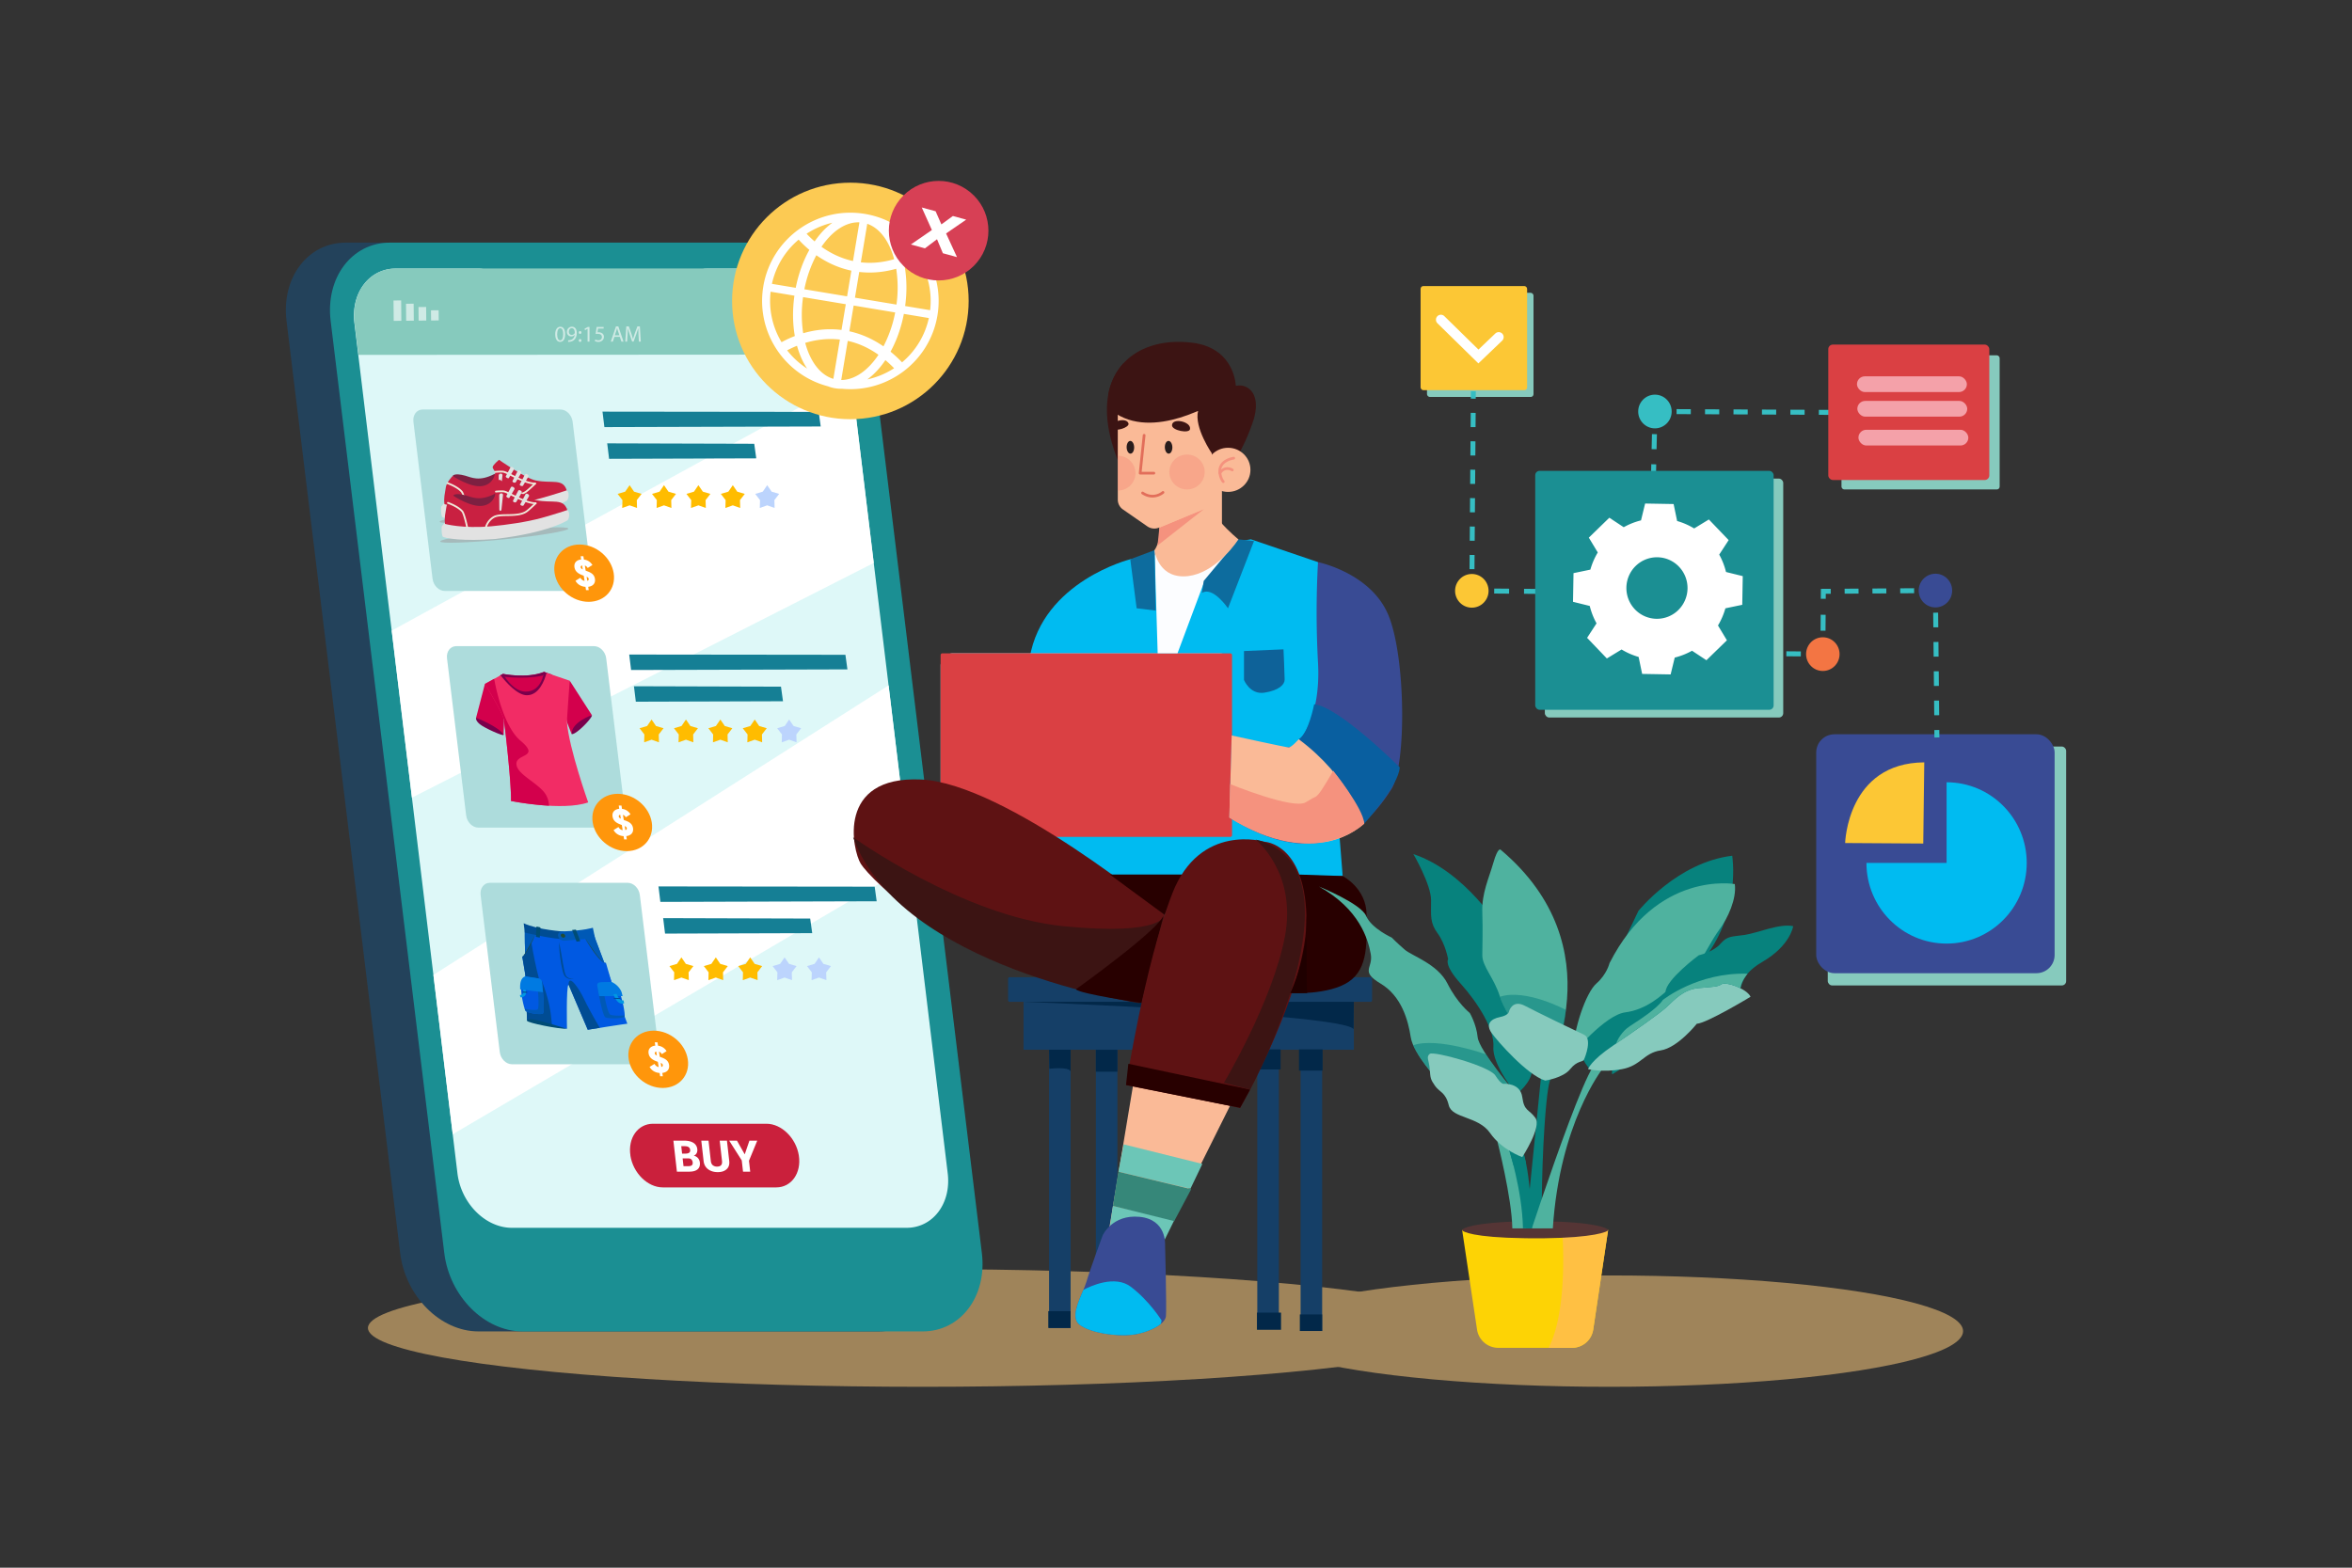 <svg xmlns="http://www.w3.org/2000/svg" viewBox="0 0 4680 3120"><rect x="0" y="0" width="4680" height="3120" fill="#333333" stroke="none"/><defs><style>.cls-1,.cls-32{isolation:isolate;}.cls-2,.cls-9{fill:#fff;}.cls-2{opacity:0;}.cls-3{fill:#9f845a;}.cls-4{fill:#fbc5a9;}.cls-5{fill:#f1a97f;}.cls-6{fill:#23425b;}.cls-7{fill:#1b8f93;}.cls-8{fill:#def8f8;}.cls-10{fill:#86cabd;}.cls-11{fill:#addcdc;}.cls-12{opacity:0.7;mix-blend-mode:multiply;}.cls-13{fill:#a1abad;}.cls-14{fill:#7d2041;}.cls-15{fill:#e2e2e2;}.cls-16{fill:#c92041;}.cls-17{fill:none;}.cls-18{fill:#efe9da;}.cls-19{fill:#0059e2;}.cls-20{fill:#004c93;}.cls-21{fill:#0059b6;}.cls-22{fill:#007ae2;}.cls-23{fill:#004c75;}.cls-24{fill:#214c35;}.cls-25{fill:#0098e2;}.cls-26{fill:#d3004c;}.cls-27{fill:#7a004c;}.cls-28{fill:#f22c65;}.cls-29{fill:#ca203c;}.cls-30{fill:#157f95;}.cls-31{fill:#ff960b;}.cls-32{opacity:0.6;}.cls-33{fill:#ffbc00;}.cls-34{fill:#bcd4fd;}.cls-35{fill:#153f67;}.cls-36{fill:#022849;}.cls-37{fill:#00bbf1;}.cls-38{fill:#d5dfe8;}.cls-39{fill:#da4043;}.cls-40{fill:#fcfdff;}.cls-41{fill:#0d6c9e;}.cls-42{fill:#394b94;}.cls-43{fill:#095fa0;}.cls-44{fill:#0e6299;}.cls-45{fill:#5e1213;}.cls-46{fill:#3c1413;}.cls-47{fill:#280000;}.cls-48{fill:#faba97;}.cls-49{fill:#6cc6b7;}.cls-50{fill:#1a1a1c;}.cls-51{fill:#f5927e;}.cls-52{fill:#1f0000;}.cls-53{fill:#368779;}.cls-54{fill:#63291d;}.cls-55{fill:#e4c2a9;}.cls-56{opacity:0.5;}.cls-57{fill:#e26e5a;}.cls-58{fill:#281c1c;}.cls-59{fill:#fcc735;}.cls-60{fill:#36bec3;}.cls-61{fill:#f37543;}.cls-62{fill:#f4a1a9;}.cls-63{fill:#fcca53;}.cls-64{fill:#d74055;}.cls-65{fill:#fdd305;}.cls-66{fill:#ffc043;}.cls-67{fill:#553535;}.cls-68{fill:#4fb29f;}.cls-69{opacity:0.55;}.cls-70{fill:#07827d;}.cls-71{fill:#9cac0e;}</style></defs><title>05</title><g class="cls-1"><g id="_05" data-name="05"><rect id="_05-2" data-name="05" class="cls-2" width="4680" height="3120"/><ellipse class="cls-3" cx="1835.66" cy="2642.91" rx="1103.54" ry="117.09"/><ellipse class="cls-3" cx="3202.12" cy="2649.19" rx="704.01" ry="110.81"/><path class="cls-4" d="M1705.93,1890.53,1194.69,1846l18.92,253.63S1643.2,2296.42,1843.78,2293Z"/><path class="cls-4" d="M945.94,2058.63c35.88,13.44,182.7,30.52,231.67,34.63a13.53,13.53,0,0,0,3,1C1394,2027.87,1285.25,1836,1285.25,1836c-18.57-20.5-47.16-50.91-66.06-65-29.84-22.44-171.88-65-182.81-34.86-14.13,39,63.1,79.73,103.42,94.65,0,0-.8,2.28-1.94,6.27-51.25-10.94-104.1-22.44-109.23-23.92-44.3-12.87-111.62-72.78-137.13-48.86-20.16,18.79,14.69,45.1,18.22,47.72-3.64-2.28-48.18-28-60.94.34-12.52,28.14,24.38,58.77,28.37,62.08-4.45-1.71-51.37-19-61.85,10.14-11.16,30.52,31.78,59.11,31.78,59.11s-33.26-12.19-41.46,18.91S906.87,2043.94,945.94,2058.63Z"/><path class="cls-5" d="M905.8,1809.57c49.6,43.91,78.9,54.55,143.27,65,1.26.2,1.23,2.12-.1,2-64-4.54-102.64-12.58-145.43-64.78C901.45,1809.31,903.44,1807.48,905.8,1809.57Z"/><path class="cls-5" d="M873.57,1871c55.5,41.12,87.18,52.93,153.79,68.88.94.23.66,1.85-.32,1.7-66.65-10.18-105-19.09-155.11-67.45C869.66,1871.93,871,1869.11,873.57,1871Z"/><path class="cls-5" d="M850.44,1944.27c56.61,35.93,90.78,50.38,157.44,57.57a1.23,1.23,0,0,1-.12,2.46c-68.68-.71-111.46-18.43-158.23-58.19C846.34,1943.4,846.88,1942,850.44,1944.27Z"/><path class="cls-5" d="M1036,1748.07c12.74,44.79,67,61.07,105.16,78.56,2.9,1.33,2.84,4.13,1.39,6.14-11.2,38.66-15.75,96.46,11,129.49a1,1,0,0,1-1.4,1.34c-33.48-31.52-33.65-88.67-18.67-130.23-39.36-17.33-93.11-36-97.91-85.2A.23.23,0,0,1,1036,1748.07Z"/><path class="cls-6" d="M1748.25,2649.76H951.93c-75.48,0-145.17-69.76-155.66-155.8L570.12,638.69c-10.49-86.05,42.2-155.8,117.69-155.8h796.31c75.49,0,145.18,69.75,155.67,155.8L1865.94,2494C1876.43,2580,1823.74,2649.76,1748.25,2649.76Z"/><path class="cls-7" d="M1836.05,2649.76H1039.73c-75.48,0-145.18-69.76-155.67-155.8L657.92,638.69c-10.49-86.05,42.2-155.8,117.69-155.8h796.31c75.49,0,145.18,69.75,155.67,155.8L1953.74,2494C1964.22,2580,1911.53,2649.76,1836.05,2649.76Z"/><path class="cls-8" d="M1803.86,2443.59H1018.58c-52.54,0-101.05-48.55-108.35-108.43l-9.42-77.78-38.42-317.1-42.74-352.81-40.28-332.38L705.21,643c-7.3-59.89,29.38-108.44,81.91-108.44h166.5c10.46,0,20.52,4.84,28.32,12.65a52.54,52.54,0,0,1,14.81,30.52c2.5,20.53,19.13,37.18,37.14,37.18h311.33c16.47,0,28.39-13.93,28.39-32a43.31,43.31,0,0,0-.32-5.16c-2.91-23.84,11.7-43.17,32.62-43.17h166.5c52.53,0,101,48.55,108.34,108.44l13.45,111,44.38,366.32,29.53,243.69,43.38,358,74.28,613.05C1893.07,2395,1856.4,2443.59,1803.86,2443.59Z"/><polygon class="cls-9" points="1738.58 1120.37 819.64 1587.47 779.37 1255.09 1694.2 754.05 1738.58 1120.37"/><polygon class="cls-9" points="1811.49 1722.11 900.82 2257.38 862.39 1940.28 1768.11 1364.06 1811.49 1722.11"/><path class="cls-10" d="M1572.67,534.28H787.38c-52.53,0-89.2,48.54-81.9,108.43l7.87,63.57,975.61-.61-8-63C1673.71,582.82,1625.21,534.28,1572.67,534.28Z"/><path class="cls-11" d="M1159.19,1176.1H884.93c-11.75,0-22.59-10.86-24.23-24.25L822.6,839.22C821,825.83,829.16,815,840.91,815h274.26c11.75,0,22.59,10.85,24.23,24.24l38.1,312.63C1179.14,1165.24,1170.94,1176.1,1159.19,1176.1Z"/><g class="cls-12"><path class="cls-13" d="M1129.89,1012.79c0,4.69-57.12,14.23-127.57,21.3s-127.58,9-127.58,4.31,57.11-14.23,127.57-21.3S1129.89,1008.1,1129.89,1012.79Z"/></g><path class="cls-14" d="M900.71,947.19s2.55-6.6,24.89-.51c12.12,3.3,27.91,12.63,58.63-3.62,0,0,9.38,29.59-29.78,30.85S900.71,947.19,900.71,947.19Z"/><path class="cls-15" d="M1118.53,974.45l9.07,1.44c5.15,2.17,4.89,15.67.64,20.26,0,0-36.61,24.71-143.86,37.26-61.69,5-102.93-1.2-104.84-5.13s-2.08-13.12-1.71-19.66l11.63-14.49Z"/><path class="cls-16" d="M900.71,947.19s-12.08,12.61-13.51,22.14c-2.05,13.7-4.37,20.62-2.88,34.09,0,0,34.79,9.84,92.75,4.68,28.6-2.54,69.64-8.36,99.66-16.63,25.55-7,50.87-15.58,50.87-15.58-7.39-24.64-29.71-13-61.52-19.68-21.64-4.56-73.19-41.17-73.19-41.17S981,925,980.31,929.49c-.41,2.86,5.28,9.64,5.28,9.64s-1.42,24.14-25.79,28.17C936.08,971.24,900.71,947.19,900.71,947.19Z"/><path class="cls-17" d="M1127.6,975.89a157.72,157.72,0,0,1-47.31,22.9c-28.69,8.35-75.58,14.88-104.79,16.72-32.29,2-97.67-6.89-97.67-6.89Z"/><path class="cls-18" d="M1064.74,964.19h0c-15.29-.36-33.84-9.71-47.38-16.53-6.55-3.3-12.2-6.14-15.43-6.93s-12.78-.15-16.13.18a1.79,1.79,0,0,1-.34-3.56c1.29-.13,12.77-1.2,17.31-.09,3.64.88,9.18,3.67,16.2,7.21,13.24,6.67,31.37,15.8,45.85,16.15a1.79,1.79,0,0,1,0,3.57Z"/><path class="cls-15" d="M1022.47,934.54l-9.94,16.79c-1.37,2-7.33-1.61-6-3.61l9.21-17.6C1017.76,927.4,1024.45,931.81,1022.47,934.54Z"/><path class="cls-15" d="M1037,941.48l-10.45,17.8c-1.27,2.94-8,.69-6.69-2.25l10.45-20C1032.24,934.34,1038.94,938.76,1037,941.48Z"/><path class="cls-15" d="M1051.44,948.43l-10.58,17.89c-1.13,2.49-7.69.15-6.57-2.34l10.45-20C1046.73,941.29,1053.43,945.7,1051.44,948.43Z"/><path class="cls-15" d="M992.23,946.3c.19-4.64,7.78-5.09,7.59-.45l-3,28.36c0,4-4.33,4.48-4.33.43Z"/><path class="cls-18" d="M965.87,1011.26a1.84,1.84,0,0,1-.47-.06,1.79,1.79,0,0,1-1.26-2.2c.15-.55,3.82-13.67,16.54-20.84,6.54-3.69,16.79-3.85,27.64-4,12.66-.2,27-.42,36.51-6.56,5.08-3.28,18.53-16.34,18.66-16.47a1.79,1.79,0,0,1,2.49,2.57c-.56.54-13.84,13.44-19.21,16.91-10.36,6.69-25.25,6.92-38.39,7.12-10.39.16-20.2.31-25.94,3.55-11.43,6.45-14.82,18.55-14.85,18.67A1.8,1.8,0,0,1,965.87,1011.26Z"/><path class="cls-18" d="M928.36,1011.49a1.79,1.79,0,0,1-1.75-1.42c-2.15-10.1-6.57-27.29-9.3-30.42-8.57-9.82-27.33-16.28-27.52-16.35a1.79,1.79,0,1,1,1.15-3.38c.81.27,19.87,6.84,29.07,17.38,4.23,4.85,9.51,29.26,10.1,32a1.8,1.8,0,0,1-1.38,2.12A2.46,2.46,0,0,1,928.36,1011.49Z"/><path class="cls-11" d="M1226.06,1647.09H951.8c-11.75,0-22.6-10.86-24.23-24.25l-38.11-312.63c-1.63-13.39,6.57-24.24,18.32-24.24H1182c11.75,0,22.59,10.85,24.22,24.24l38.11,312.63C1246,1636.23,1237.81,1647.09,1226.06,1647.09Z"/><path class="cls-11" d="M1292.93,2118.07H1018.66c-11.74,0-22.59-10.85-24.22-24.24L956.33,1781.2c-1.63-13.39,6.57-24.24,18.32-24.24h274.26c11.75,0,22.59,10.85,24.22,24.24l38.11,312.63C1312.87,2107.22,1304.67,2118.07,1292.93,2118.07Z"/><g class="cls-12"><path class="cls-13" d="M1131,1052c0,4.69-57.11,14.23-127.57,21.3s-127.58,9-127.58,4.31,57.11-14.23,127.57-21.3S1131,1047.35,1131,1052Z"/></g><path class="cls-14" d="M901.8,986.44s2.55-6.6,24.89-.51c12.12,3.3,27.91,12.63,58.63-3.62,0,0,9.38,29.59-29.78,30.85S901.8,986.44,901.8,986.44Z"/><path class="cls-15" d="M1119.62,1013.7l9.07,1.44c5.15,2.17,4.89,15.67.64,20.26,0,0-36.61,24.71-143.86,37.26-61.69,5-102.93-1.2-104.84-5.13s-2.08-13.12-1.71-19.66l11.63-14.49Z"/><path class="cls-16" d="M901.8,986.44s-12.08,12.61-13.51,22.14c-2,13.7-4.37,20.62-2.88,34.09,0,0,34.79,9.84,92.75,4.68,28.6-2.54,69.64-8.36,99.66-16.63,25.55-7,50.87-15.58,50.87-15.58-7.39-24.64-29.71-13-61.52-19.68C1045.53,990.9,994,954.29,994,954.29s-11.93,9.91-12.58,14.45c-.41,2.86,5.28,9.64,5.28,9.64s-1.42,24.14-25.78,28.17C937.17,1010.49,901.8,986.44,901.8,986.44Z"/><path class="cls-17" d="M1128.69,1015.14a157.72,157.72,0,0,1-47.31,22.9c-28.69,8.35-75.58,14.88-104.79,16.72-32.29,2-97.67-6.89-97.67-6.89Z"/><path class="cls-18" d="M1065.83,1003.44h0c-15.28-.36-33.84-9.71-47.38-16.53-6.54-3.3-12.2-6.14-15.43-6.93s-12.78-.15-16.13.18a1.79,1.79,0,0,1-.34-3.56c1.29-.13,12.77-1.2,17.31-.09,3.64.88,9.18,3.67,16.2,7.21,13.24,6.67,31.38,15.8,45.85,16.15a1.79,1.79,0,0,1,0,3.57Z"/><path class="cls-15" d="M1023.56,973.79l-9.94,16.79c-1.37,2-7.33-1.61-6-3.61l9.21-17.6C1018.85,966.65,1025.54,971.06,1023.56,973.79Z"/><path class="cls-15" d="M1038,980.73l-10.45,17.8c-1.27,2.94-8,.69-6.69-2.25l10.45-20C1033.33,973.59,1040,978,1038,980.73Z"/><path class="cls-15" d="M1052.53,987.68,1042,1005.57c-1.13,2.49-7.69.15-6.57-2.34l10.45-20C1047.82,980.54,1054.52,985,1052.53,987.68Z"/><path class="cls-15" d="M993.32,985.55c.19-4.64,7.78-5.09,7.59-.45l-3,28.36c0,4-4.33,4.48-4.33.43Z"/><path class="cls-18" d="M967,1050.51a1.49,1.49,0,0,1-.47-.07,1.77,1.77,0,0,1-1.26-2.19c.15-.55,3.82-13.67,16.54-20.84,6.54-3.69,16.79-3.85,27.64-4,12.66-.2,27-.42,36.51-6.56,5.08-3.28,18.53-16.34,18.66-16.47a1.79,1.79,0,0,1,2.49,2.57c-.56.54-13.84,13.44-19.21,16.91-10.36,6.69-25.25,6.92-38.39,7.12-10.39.16-20.2.31-25.94,3.55-11.38,6.42-14.82,18.55-14.85,18.67A1.8,1.8,0,0,1,967,1050.51Z"/><path class="cls-18" d="M929.45,1050.74a1.79,1.79,0,0,1-1.75-1.42c-2.15-10.1-6.57-27.29-9.3-30.42-8.56-9.81-27.33-16.28-27.52-16.35a1.79,1.79,0,1,1,1.15-3.38c.81.27,19.87,6.84,29.07,17.38,4.23,4.85,9.51,29.26,10.1,32a1.8,1.8,0,0,1-1.38,2.12A2.46,2.46,0,0,1,929.45,1050.74Z"/><path class="cls-19" d="M1045,1846.74c-2.79.5,3.68,184.75,3.68,184.75s.21-3.67,19.91,3.69,59.61,12.25,59.61,12.25-1.87-83.15,3-88.07l38.35,90s76.3-12.08,78.76-12L1179.42,1855s-54.71,9.58-64.59,9.13S1055.41,1844.86,1045,1846.74Z"/><path class="cls-20" d="M1045,1846.74c-2.79.5,3.68,184.75,3.68,184.75s.21-3.67,19.91,3.69c8,3,19.38,5.58,30,7.6-2.63-30.39-5.26-50.85-20.62-91.22-10.48-27.57-6.74-65.66-3.24-98.63C1061.72,1849.08,1049.56,1845.91,1045,1846.74Z"/><path class="cls-21" d="M1179.42,1855s-16.14,2.82-32.48,5.34c7,19.14,22.08,54.69,39.49,62.17,9.62,4.14,16.2,5.54,20.64,5.73Z"/><path class="cls-19" d="M1223.44,1960.53c2.47,3.49,5.53,8.09,8.44,13.21,6.42,11.27,12.36,45,11,49.17s-29.18,5.09-37.9,1.93c-5.42-2-12.79-41.24-16-60-1-5.58,3.46-6.73,9.48-7C1214.56,1957.22,1219.79,1955.35,1223.44,1960.53Z"/><path class="cls-21" d="M1214.59,2019.48c-5.95-2.15-13.5-44.8-16.1-60.4,0,0-10.65-.56-9.86,4.11,3.08,18.07,10.74,59.64,16.31,61.65,8.72,3.16,36.49,2.22,37.9-1.93a8.2,8.2,0,0,0,.2-2.2C1233.75,2021.84,1220.21,2021.52,1214.59,2019.48Z"/><path class="cls-22" d="M1238.9,1982.43c-1.36-4.35-1.56-7.08-2.82-9.74a38.69,38.69,0,0,0-19.16-18.41l-22.27.4c-4.19.14-6.93,3.23-6.29,7.1.85,5.13,2.15,12.63,3.75,20.68Z"/><path class="cls-23" d="M1059.31,2028.7s-11.29-1.28-10.66,2.79,62.08,16.65,79.52,15.94C1128.17,2047.43,1069.65,2029.18,1059.31,2028.7Z"/><path class="cls-20" d="M1193.49,2045.57c-11.56-19.44-24.76-43.29-32.63-60-5.84-12.38-28.78-50.17-29.68-26.22l38.35,90S1180.1,2047.66,1193.49,2045.57Z"/><path class="cls-19" d="M1162.67,1865s28.52,47.17,39.78,51l3.18.14,10.78,36.84-26.6,2.07-41.71-87.45Z"/><path class="cls-24" d="M1162.67,1865c12.47,18.5,30.92,47,39.8,50.88h0l3.2.27-3.19,0h0C1190.74,1911.73,1168.34,1875.2,1162.67,1865Z"/><path class="cls-21" d="M1045,1846.74c-1,.17-.81,23.39-.18,53.31,11.3,3.26,23.37,5.42,25,.41,2.25-6.88,1.6-33.6,1-48.67C1059.34,1848.48,1049.1,1846,1045,1846.74Z"/><path class="cls-19" d="M1065.15,1860.45s-20.9,43.69-25.93,43.46l6.66,39.72,32.42,9.91.18-89.45Z"/><path class="cls-20" d="M1057.38,1876c-6.5,12.53-15.16,28-18.16,27.91l6.66,39.72,26.58,4C1066.62,1926.51,1061.39,1899.5,1057.38,1876Z"/><path class="cls-24" d="M1065.15,1860.45c-4.93,12.26-20.8,43.47-25.93,43.46,3.36-.33,13.32-20.31,19.82-32.29C1059.66,1870.47,1056.77,1875.75,1065.15,1860.45Z"/><path class="cls-19" d="M1045.88,1943.63a99.07,99.07,0,0,0-8.05,18.74c-3.32,10.69,5.07,44.67,7.68,49s26.37,8.49,34.25,6.12c4.84-1.45.71-44.61-1.15-61.9-.42-4-4.18-7.58-8.62-8.27Z"/><path class="cls-21" d="M1068.11,1947.07c1.84,17,6.05,60.77,1.18,62.23-5.13,1.54-17,.34-25.36-1.9a22.52,22.52,0,0,0,1.58,4c2.61,4.38,26.37,8.49,34.25,6.12,4.84-1.45.7-44.68-1.15-61.94-.43-4-4.16-7.54-8.58-8.22Z"/><path class="cls-20" d="M1042,1837.46l2.3,18.58s62.3,14.88,80.31,12.61l-2.31-14.72S1070.59,1850.81,1042,1837.46Z"/><path class="cls-21" d="M1110.42,1862.52h0c.87,5.6,7,10.15,13,9.66l60.62-5.06-4.37-20.79s-15.56,5.67-61.72,7.46C1112.88,1854,1109.69,1857.85,1110.42,1862.52Z"/><path class="cls-20" d="M1112.38,1875.07c6.71,29.32,9.26,60,13.95,67.12,3.33,4.56,9.69,6.09,15.09,5.85-8.35,2.16-16.55-2-18.9-7.43-4.72-9.3-8-34.61-9-44.77C1112.84,1888.89,1112.38,1882,1112.38,1875.07Z"/><path class="cls-24" d="M1124.64,1862.38c.34,2.18-1.33,3.87-3.73,3.76a5.37,5.37,0,0,1-5-4.16c-.34-2.19,1.33-3.87,3.73-3.76A5.37,5.37,0,0,1,1124.64,1862.38Z"/><polygon class="cls-23" points="1074.07 1866.12 1066.26 1864.41 1067.49 1843.94 1075.3 1845.78 1074.07 1866.12"/><polygon class="cls-23" points="1147.28 1874.09 1138.35 1850.81 1145.86 1850.13 1154.63 1872.99 1147.28 1874.09"/><path class="cls-25" d="M1039.78,1966.69c1.27,3.08,2.6,7.83,1,10.73-1,1.8-3.07,2.73-6.31,2.85l1.2,4.7c4.85-.18,8.16-1.81,9.86-4.83,2.25-4,.91-9.56-.45-13.21Z"/><polygon class="cls-20" points="1049.15 1976.01 1039.96 1975.58 1039.6 1973.24 1048.78 1973.66 1049.15 1976.01"/><path class="cls-25" d="M1220.75,1978.73l6.21-.69c.91,2.66,4.28,10.08,8.78,12.4a5.9,5.9,0,0,0,4.88.29l1.32,6C1231.4,2000.3,1224.44,1989.54,1220.75,1978.73Z"/><polygon class="cls-20" points="1234.53 1988.3 1221.31 1987.69 1221.01 1985.83 1234.24 1986.44 1234.53 1988.3"/><path class="cls-22" d="M1080.46,1974.79c-.69-7.63-1.53-15.75-2.07-20.9a8.17,8.17,0,0,0-6.56-6.65l-26-4.08s-10.26.69-10.86,19.08c-.07,1.86.06,4.06,0,6.75Z"/><path class="cls-26" d="M1022.33,1409.85l-27.9-65,6.63-3.67s47.13,9.79,81.18-3.9L1099,1343l-1.23,70Z"/><path class="cls-27" d="M1091.74,1341.37l7.21,2V1343l-16.72-5.67c-34,13.69-81.18,3.9-81.18,3.9l-6.63,3.67.42,1C1008.27,1347.69,1055.45,1353,1091.74,1341.37Z"/><path class="cls-27" d="M973.76,1427.42l-26.47,1.13s-1.91,4.9,7.21,12.57,47.38,24.73,47.49,21.37-5.57-15.34-9.1-18.31S973.76,1427.42,973.76,1427.42Z"/><path class="cls-26" d="M947.29,1428.55s46.26,17.94,54.7,33.94l.84-26.58-6.68-53.47-31.27-21.25Z"/><path class="cls-27" d="M1177.7,1423.24c2.33,4.39-32.52,40.58-40.32,37.61a62.92,62.92,0,0,1,0-15.68C1138.48,1437,1164.06,1422.56,1177.7,1423.24Z"/><path class="cls-26" d="M1133.63,1354.7l44.07,68.54s-40.88,14.06-40.32,37.61l-9.32-23.94-8.24-43.28Z"/><path class="cls-28" d="M964.88,1361.19s34.7,56,37.37,70.07,15.63,129.86,14.55,162.85c0,0,102.53,20.67,153.59,2.83,0,0-38.13-107-42.33-160-.23-2.91,5.57-82.21,5.57-82.21l-51-17.3s-3.11,40.77-35.73,40.77c-26.06,0-46.73-36.47-46.73-36.47Z"/><path class="cls-26" d="M1027.6,1519.22c1-19.39,47.62-11.88,8.21-45-32.57-27.36-48.1-99.11-52.52-123.22l-18.41,10.18s34.7,56,37.37,70.07,15.63,129.86,14.55,162.85a602.1,602.1,0,0,0,75.68,9.44c-.48-9.21-3.28-20.09-11.87-29.38C1061.36,1553.32,1026.59,1538.61,1027.6,1519.22Z"/><path class="cls-27" d="M1048.42,1383.68c24,0,35-29.14,39.14-44.59l-5.32-1.81s-3.61,39.25-36.23,39.25c-26.06,0-45-35.35-45-35.35l-5,2.76C1007.14,1358.16,1029.62,1383.68,1048.42,1383.68Z"/><path class="cls-29" d="M1544.63,2363.15H1318.79c-30.06,0-59-28.49-64.44-63.32h.08c-5.38-34.83,14.73-63.33,44.8-63.33h225.91c30.06,0,59,28.5,64.4,63.33h0C1594.9,2334.66,1574.69,2363.15,1544.63,2363.15Z"/><path class="cls-9" d="M1346.91,2331.88l-7-61.8h21.22q11.5,0,18.44,4.27a16.28,16.28,0,0,1,7.89,12.71,13.91,13.91,0,0,1-1.2,7.85,10.8,10.8,0,0,1-5.82,5.18A14.67,14.67,0,0,1,1389,2305a16.23,16.23,0,0,1,3.56,8.56q1,9-4.52,13.66t-16.88,4.63Zm10.31-36h7.13q4.88-.09,7.09-1.89a5.55,5.55,0,0,0,1.82-5.29,7.58,7.58,0,0,0-3.11-5.75q-2.67-1.8-7.76-1.8h-6.83Zm1.08,9.5,1.75,15.49h9.89q4.59,0,6.67-1.8t1.67-5.54a9.44,9.44,0,0,0-2.67-6.09c-1.47-1.37-3.67-2.06-6.62-2.06Z"/><path class="cls-9" d="M1446.45,2270.08l4.58,40.49q1.2,10.57-5.17,16.39t-17.74,5.81q-11.5,0-19.21-5.81t-8.9-16.39l-4.58-40.49h14.39l4.58,40.49c.43,3.8,1.73,6.6,3.88,8.43a12.9,12.9,0,0,0,8.59,2.74q5.31,0,7.86-2.72c1.71-1.81,2.34-4.63,1.91-8.45l-4.58-40.49Z"/><path class="cls-9" d="M1481.72,2297.08h.25l9.26-27h15.57l-16.47,40.07,2.45,21.73h-14.3l-2.54-22.45-25-39.35h15.49Z"/><path class="cls-30" d="M1633.06,848.78,1202.62,850l-3.49-28.64c-.09-.71-.2-1.42-.35-2.12l430.26.49Z"/><path class="cls-30" d="M1504.8,912.22l-292.83.89-3.49-28.64c-.09-.71-.2-1.42-.35-2.12l292.64.83Z"/><path class="cls-30" d="M1686.21,1332.2l-430.44,1.23-3.49-28.64c-.09-.71-.2-1.42-.34-2.12l430.25.49Z"/><path class="cls-30" d="M1558,1395.63l-292.83.9-3.49-28.64c-.09-.71-.2-1.42-.35-2.12l292.65.83Z"/><path class="cls-30" d="M1744.4,1793.7,1314,1794.93l-3.49-28.64c-.09-.71-.2-1.42-.35-2.12l430.26.49Z"/><path class="cls-30" d="M1616.14,1857.14l-292.83.89-3.49-28.64c-.09-.71-.2-1.42-.35-2.12l292.64.83Z"/><path class="cls-31" d="M1221.1,1140.61c5,31.49-17.25,57.07-49.7,57.13s-62.81-25.43-67.81-56.92,17.24-57.07,49.7-57.13S1216.1,1109.12,1221.1,1140.61Z"/><path class="cls-9" d="M1170.44,1167.86l1,6.6h-5.41l-1-6.52c-8.82-.6-16-4.93-19.93-12.12l9.71-6c2.19,3.59,4.77,5.7,8.34,6.29l-1.65-10.35c-.33-.16-.73-.23-1.06-.38-7.14-2.61-15.75-6.27-17.35-16.32-1.55-9.75,5.22-14.79,13.29-15.56l-1-6.53h5.42l1.06,6.69a22.45,22.45,0,0,1,16.94,10.84l-9.49,5.94a9.32,9.32,0,0,0-5.56-4.86l1.61,10.12c7.17,2.77,16.68,5.23,18.42,16.17C1185.24,1161.23,1179.47,1166.79,1170.44,1167.86Zm-10.92-34.64-1.25-7.88c-2.16.53-3.08,2-2.8,3.76C1155.7,1130.53,1156.59,1131.72,1159.52,1133.22ZM1171.4,1152c-.3-1.87-1.63-3-4.13-4.12l1.28,8C1171.07,1155.26,1171.65,1153.6,1171.4,1152Z"/><path class="cls-31" d="M1296.9,1636.74c5,31.5-17.25,57.07-49.7,57.13s-62.81-25.42-67.82-56.91,17.25-57.07,49.7-57.13S1291.9,1605.25,1296.9,1636.74Z"/><path class="cls-9" d="M1246.24,1664l1,6.6h-5.41l-1-6.53c-8.82-.59-16-4.93-19.94-12.11l9.72-6c2.19,3.6,4.77,5.7,8.34,6.29l-1.65-10.35c-.33-.15-.73-.23-1.06-.38-7.15-2.61-15.75-6.26-17.35-16.31-1.55-9.76,5.22-14.8,13.29-15.56l-1-6.53h5.42l1.06,6.68a22.47,22.47,0,0,1,16.94,10.85l-9.49,5.94a9.37,9.37,0,0,0-5.56-4.87l1.61,10.13c7.17,2.76,16.68,5.22,18.42,16.17C1261,1657.36,1255.26,1662.92,1246.24,1664Zm-10.92-34.65-1.25-7.87c-2.16.53-3.09,2-2.8,3.76C1231.5,1626.66,1232.38,1627.85,1235.32,1629.35Zm11.88,18.81c-.3-1.87-1.63-3-4.13-4.11l1.27,8C1246.86,1651.39,1247.45,1649.74,1247.2,1648.16Z"/><path class="cls-31" d="M1368.53,2108.11c5,31.49-17.25,57.07-49.7,57.13s-62.81-25.42-67.81-56.91,17.25-57.07,49.7-57.13S1363.53,2076.62,1368.53,2108.11Z"/><path class="cls-9" d="M1317.87,2135.37l1.05,6.6h-5.41l-1-6.53c-8.82-.59-16-4.93-19.93-12.12l9.71-6c2.19,3.59,4.77,5.7,8.34,6.29l-1.64-10.35c-.34-.16-.74-.23-1.07-.38-7.14-2.61-15.75-6.26-17.35-16.32-1.55-9.75,5.23-14.79,13.29-15.56l-1-6.52h5.41l1.06,6.68a22.47,22.47,0,0,1,17,10.85l-9.5,5.93a9.36,9.36,0,0,0-5.56-4.86l1.61,10.13c7.17,2.76,16.68,5.22,18.42,16.17C1332.67,2128.73,1326.9,2134.29,1317.87,2135.37ZM1307,2100.72l-1.26-7.88c-2.16.53-3.08,2-2.8,3.76C1303.13,2098,1304,2099.22,1307,2100.72Zm11.87,18.81c-.3-1.87-1.63-3-4.13-4.11l1.28,8C1318.5,2122.76,1319.08,2121.1,1318.83,2119.53Z"/><g class="cls-32"><rect class="cls-9" x="857.64" y="617.55" width="15.21" height="20.28" transform="translate(1736.73 1246.71) rotate(179.43)"/></g><g class="cls-32"><rect class="cls-9" x="832.82" y="611.04" width="15.21" height="27.04" transform="translate(1687.05 1240.69) rotate(179.43)"/></g><g class="cls-32"><rect class="cls-9" x="808" y="604.52" width="15.21" height="33.81" transform="translate(1637.38 1234.66) rotate(179.43)"/></g><g class="cls-32"><rect class="cls-9" x="783.18" y="598" width="15.21" height="40.57" transform="translate(1587.7 1228.64) rotate(179.43)"/></g><g class="cls-32"><rect class="cls-9" x="1505.19" y="614.77" width="9.02" height="20.28"/></g><g class="cls-32"><rect class="cls-9" x="1520.4" y="607.37" width="71.84" height="35.08" transform="translate(3112.64 1249.81) rotate(180)"/></g><g class="cls-32"><path class="cls-9" d="M1124.55,665c0,9.94-3.69,15.43-10.16,15.43-5.72,0-9.58-5.36-9.67-15s4.22-15.2,10.16-15.2C1121,650.2,1124.55,655.68,1124.55,665Zm-15.88.45c0,7.6,2.34,11.92,5.94,11.92,4.05,0,6-4.72,6-12.19,0-7.19-1.84-11.92-5.93-11.92C1111.19,653.25,1108.67,657.48,1108.67,665.44Z"/><path class="cls-9" d="M1130.49,677.13a16.83,16.83,0,0,0,3.19-.13,11,11,0,0,0,6.11-2.84,12.77,12.77,0,0,0,3.87-7.77h-.13a8.6,8.6,0,0,1-6.88,3.14c-5.26,0-8.64-3.95-8.64-8.95,0-5.53,4-10.38,10-10.38s9.66,4.85,9.66,12.32c0,6.43-2.15,10.93-5,13.71a14.58,14.58,0,0,1-8.5,3.92,18.36,18.36,0,0,1-3.64.22Zm1.44-16.82c0,3.65,2.2,6.21,5.62,6.21a6.52,6.52,0,0,0,5.75-3.06,2.57,2.57,0,0,0,.36-1.44c0-5-1.84-8.81-6-8.81C1134.31,653.21,1131.93,656.18,1131.93,660.31Z"/><path class="cls-9" d="M1151.58,661.75a2.68,2.68,0,1,1,5.35,0,2.68,2.68,0,1,1-5.35,0Zm0,15.88a2.68,2.68,0,1,1,5.35,0,2.68,2.68,0,1,1-5.35,0Z"/><path class="cls-9" d="M1169.16,654.38h-.09l-5.08,2.74-.76-3,6.38-3.42H1173v29.23h-3.82Z"/><path class="cls-9" d="M1201.09,654h-11.15l-1.13,7.51a15.77,15.77,0,0,1,2.39-.18,12.32,12.32,0,0,1,6.29,1.57,8.34,8.34,0,0,1,4.19,7.51c0,5.71-4.55,10-10.89,10a14.28,14.28,0,0,1-7.28-1.8l1-3a13.08,13.08,0,0,0,6.25,1.62c3.73,0,6.92-2.43,6.92-6.34s-2.56-6.47-8.41-6.47a31.14,31.14,0,0,0-4,.31l1.89-14h14Z"/><path class="cls-9" d="M1222.54,670.39l-3.14,9.53h-4.05l10.3-30.31h4.72l10.34,30.31h-4.18l-3.24-9.53Zm9.94-3.06-3-8.72c-.67-2-1.12-3.78-1.57-5.54h-.09c-.45,1.8-.94,3.65-1.53,5.49l-3,8.77Z"/><path class="cls-9" d="M1270.53,666.61c-.23-4.23-.5-9.31-.45-13.09h-.14c-1,3.56-2.29,7.33-3.82,11.52l-5.35,14.7h-3l-4.9-14.43c-1.44-4.28-2.65-8.19-3.51-11.79h-.09c-.09,3.78-.31,8.86-.58,13.41l-.81,13h-3.73l2.11-30.31h5l5.17,14.66c1.26,3.73,2.3,7.06,3.06,10.21h.14c.76-3.06,1.84-6.39,3.19-10.21l5.4-14.66h5l1.89,30.31h-3.83Z"/></g><polygon class="cls-33" points="1252.8 1005.72 1238.07 1010.95 1238.5 995.32 1228.97 982.93 1243.96 978.51 1252.8 965.61 1261.64 978.51 1276.64 982.93 1267.11 995.32 1267.54 1010.95 1252.8 1005.72"/><polygon class="cls-33" points="1321.24 1005.72 1306.51 1010.95 1306.94 995.32 1297.41 982.93 1312.41 978.51 1321.24 965.61 1330.08 978.51 1345.08 982.93 1335.55 995.32 1335.98 1010.95 1321.24 1005.72"/><polygon class="cls-33" points="1389.69 1005.72 1374.96 1010.95 1375.39 995.32 1365.85 982.93 1380.85 978.51 1389.69 965.61 1398.53 978.51 1413.53 982.93 1403.99 995.32 1404.42 1010.95 1389.69 1005.72"/><polygon class="cls-33" points="1458.13 1005.72 1443.4 1010.95 1443.83 995.32 1434.29 982.93 1449.29 978.51 1458.13 965.61 1466.97 978.51 1481.97 982.93 1472.43 995.32 1472.86 1010.95 1458.13 1005.72"/><polygon class="cls-34" points="1526.57 1005.72 1511.84 1010.95 1512.27 995.32 1502.74 982.93 1517.73 978.51 1526.57 965.61 1535.41 978.51 1550.41 982.93 1540.88 995.32 1541.31 1010.95 1526.57 1005.72"/><polygon class="cls-33" points="1296.47 1472.11 1281.74 1477.35 1282.17 1461.72 1272.63 1449.32 1287.63 1444.9 1296.47 1432.01 1305.31 1444.9 1320.31 1449.32 1310.78 1461.72 1311.2 1477.35 1296.47 1472.11"/><polygon class="cls-33" points="1364.91 1472.11 1350.18 1477.35 1350.61 1461.72 1341.08 1449.32 1356.08 1444.9 1364.91 1432.01 1373.75 1444.9 1388.75 1449.32 1379.22 1461.72 1379.65 1477.35 1364.91 1472.11"/><polygon class="cls-33" points="1433.36 1472.11 1418.63 1477.35 1419.06 1461.72 1409.52 1449.32 1424.52 1444.9 1433.36 1432.01 1442.2 1444.9 1457.19 1449.32 1447.66 1461.72 1448.09 1477.35 1433.36 1472.11"/><polygon class="cls-33" points="1501.8 1472.11 1487.07 1477.35 1487.5 1461.72 1477.96 1449.32 1492.96 1444.9 1501.8 1432.01 1510.64 1444.9 1525.64 1449.32 1516.1 1461.72 1516.53 1477.35 1501.8 1472.11"/><polygon class="cls-34" points="1570.24 1472.11 1555.51 1477.35 1555.94 1461.72 1546.41 1449.32 1561.4 1444.9 1570.24 1432.01 1579.08 1444.9 1594.08 1449.32 1584.55 1461.72 1584.98 1477.35 1570.24 1472.11"/><polygon class="cls-33" points="1355.86 1945.49 1341.13 1950.72 1341.56 1935.09 1332.03 1922.7 1347.02 1918.28 1355.86 1905.38 1364.7 1918.28 1379.7 1922.7 1370.16 1935.09 1370.6 1950.72 1355.86 1945.49"/><polygon class="cls-33" points="1424.31 1945.49 1409.57 1950.72 1410 1935.09 1400.47 1922.7 1415.47 1918.28 1424.31 1905.38 1433.14 1918.28 1448.14 1922.7 1438.61 1935.09 1439.04 1950.72 1424.31 1945.49"/><polygon class="cls-33" points="1492.75 1945.49 1478.02 1950.72 1478.45 1935.09 1468.91 1922.7 1483.91 1918.28 1492.75 1905.38 1501.59 1918.28 1516.59 1922.7 1507.05 1935.09 1507.48 1950.72 1492.75 1945.49"/><polygon class="cls-34" points="1561.19 1945.49 1546.46 1950.72 1546.89 1935.09 1537.36 1922.7 1552.35 1918.28 1561.19 1905.38 1570.03 1918.28 1585.03 1922.7 1575.49 1935.09 1575.92 1950.72 1561.19 1945.49"/><polygon class="cls-34" points="1629.63 1945.49 1614.9 1950.72 1615.33 1935.09 1605.8 1922.7 1620.8 1918.28 1629.63 1905.38 1638.47 1918.28 1653.47 1922.7 1643.94 1935.09 1644.37 1950.72 1629.63 1945.49"/><rect class="cls-35" x="2005.87" y="1944.83" width="724.32" height="48.96" rx="3"/><rect class="cls-35" x="2036.65" y="1993.79" width="657.25" height="95.42"/><rect class="cls-35" x="2087.41" y="2089.21" width="42.87" height="553.7"/><rect class="cls-35" x="2180.55" y="2089.21" width="42.87" height="553.7"/><rect class="cls-35" x="2501.77" y="2091.39" width="42.87" height="553.7"/><rect class="cls-35" x="2587.95" y="2095.21" width="42.87" height="553.7"/><path class="cls-36" d="M2088.06,2127.05s37.87-4.73,42.22,5.09v-42.93h-42.87Z"/><path class="cls-36" d="M2036.65,1993.79s636.73,24.28,656.72,54.41l.53-54.41Z"/><rect class="cls-36" x="2085.88" y="2609.44" width="44.4" height="33.47"/><rect class="cls-36" x="2179.03" y="2608.71" width="44.4" height="34.2"/><rect class="cls-36" x="2501.11" y="2612.35" width="47.88" height="34.2"/><rect class="cls-36" x="2586.42" y="2615.99" width="44.4" height="32.92"/><rect class="cls-36" x="2495.02" y="2088.43" width="53.1" height="39.95"/><rect class="cls-36" x="2584.68" y="2088.43" width="47.01" height="42.25"/><rect class="cls-36" x="2180.55" y="2089.21" width="42.87" height="43.66"/><path class="cls-37" d="M2249,1113.05s-174.11,43.49-200.18,196.28l38.34,431.12,584.45,3-49.08-624.75-133.46-45.38Z"/><path class="cls-38" d="M2449.2,1317.27l.09-2.62a24.74,24.74,0,0,0-22.52-14.4H1896.39a24.56,24.56,0,0,0-24.73,24.4v316.53a24.56,24.56,0,0,0,24.73,24.39h43.85c-34.29-48.57-42-290.91-36.37-321.07C1909.63,1313.87,2449.2,1317.27,2449.2,1317.27Z"/><rect class="cls-39" x="1871.66" y="1300.25" width="579.85" height="365.32" rx="3.31"/><polygon class="cls-40" points="2297.34 1094.9 2303.53 1300.21 2343.01 1300.12 2395.13 1160.7 2464.16 1073.35 2297.34 1094.9"/><polygon class="cls-41" points="2297.34 1094.9 2249.02 1113.05 2261.68 1210.62 2299.64 1215.16 2297.34 1094.9"/><path class="cls-41" d="M2464.16,1073.35l31.06,3.4-51.77,133.87s-29.91-44.24-51.77-30.63l3.45-23.82Z"/><path class="cls-42" d="M2622.55,1118.73s104.31,21.17,139.59,104.37,36.81,301,6.13,347.93-121.18,181.53-322.13,56l4.6-163.37s98.17,28.74,118.12,22.69,59.82-62,53.69-167.91A1823.79,1823.79,0,0,1,2622.55,1118.73Z"/><path class="cls-43" d="M2584.2,1471.19s99.7,84.71,130.38,167.91c0,0,69-75.63,70.57-111.94,0,0-121.19-121-170.27-125.56C2614.88,1401.6,2604.14,1459.09,2584.2,1471.19Z"/><path class="cls-44" d="M2475.28,1295.71v57.49s11.89,29.87,40.65,25.34,40.27-15.89,40.27-26.1-2.3-60.13-2.3-60.13Z"/><path class="cls-45" d="M2317.28,1820.63s-316-261.7-484.74-269.27S1696,1692.05,1712.89,1719.28s205.56,228.42,558.37,272.28Z"/><path class="cls-46" d="M1697.55,1666.33s217.83,157.32,418.78,177,201-22.69,201-22.69l-49.72,175.95S1790.65,1926.14,1697.55,1666.33Z"/><path class="cls-47" d="M2671.63,1743.48s47.56,24.2,47.56,77.15,4.6,105.89-35.29,133.12-116.58,22.69-116.58,22.69l13.81-236Z"/><polygon class="cls-47" points="2208.37 1740.45 2317.28 1820.63 2352.56 1740.45 2208.37 1740.45"/><polygon class="cls-48" points="2254.39 2161.07 2206.84 2446.97 2309.61 2477.22 2447.67 2200.4 2254.39 2161.07"/><polygon class="cls-49" points="2235.98 2277.47 2392.45 2316.42 2368.67 2365.96 2225.24 2331.93 2235.98 2277.47"/><polygon class="cls-49" points="2214.51 2400 2337.22 2427.23 2309.61 2483.2 2206.84 2452.94 2214.51 2400"/><path class="cls-50" d="M2309.61,2483.2s3.07-45.38-46-49.92-66,33.28-66,33.28-23,62-29.14,83.2-32.22,62-12.28,77.15,66,21.17,93.58,18.15,59.82-18.15,61.36-33.28S2309.61,2483.2,2309.61,2483.2Z"/><path class="cls-42" d="M2318.27,2477.07s3.4-50.32-51-55.36-73.15,36.91-73.15,36.91-25.52,68.78-32.32,92.27-35.73,68.78-13.61,85.56,73.15,23.49,103.77,20.13,66.35-20.13,68-36.91S2318.27,2477.07,2318.27,2477.07Z"/><path class="cls-37" d="M2250.22,2561c-31.72-24.18-80.42-1.4-94.57,6.11-10.18,24.18-25.23,55.93-7.5,69.38,22.11,16.78,73.15,23.49,103.77,20.13,21.26-2.33,45-11.13,58-21.91.92-4.07,1.5-6.61,1.5-6.61S2287.65,2589.48,2250.22,2561Z"/><path class="cls-48" d="M2714.58,1639.1s-29.91-93.41-130.38-167.91c0,0-14.19,16.26-19.95,16.26s-113.51-23.82-113.51-23.82l-4.6,163.37S2604.9,1734,2714.58,1639.1Z"/><path class="cls-48" d="M2300.41,1020.4s17.64,42.73-3.07,74.5c0,0,5.75,52.19,57.53,52.19s95.49-52.19,109.29-73.74c0,0-69-54.46-77.08-111.19C2387.08,962.16,2353,1031,2300.41,1020.4Z"/><path class="cls-51" d="M2447.67,1560.44s125.79,51.43,150.33,36.31,16.88-7.57,24.55-15.13,30.29-47.65,30.29-47.65,60.21,74.88,61.74,105.13c0,0-96.64,96.82-268.44-12.1Z"/><path class="cls-47" d="M2140.87,1968.87s173.36-123.82,174.89-149.54l-43.88,176.79S2147.78,1978,2140.87,1968.87Z"/><path class="cls-45" d="M2516.7,1675.41s-128.85-39.33-184.08,102.86-92,381.21-92,381.21l227,45.38s136.53-239,131.93-382.72S2516.7,1675.41,2516.7,1675.41Z"/><polygon class="cls-47" points="2245.18 2117.12 2487.55 2168.55 2467.61 2204.86 2240.58 2159.48 2245.18 2117.12"/><path class="cls-46" d="M2498.29,1670.87s82.84,65.05,58.29,193.63-121.18,290.44-121.18,290.44l52.15,13.61S2725.32,1725.33,2498.29,1670.87Z"/><path class="cls-52" d="M2599.54,1822.14s0,148.25,1.53,154.3h-33.75S2607.21,1891.73,2599.54,1822.14Z"/><polygon class="cls-53" points="2225.24 2331.93 2214.51 2400 2336.46 2430.25 2370.2 2366.72 2225.24 2331.93"/><path class="cls-46" d="M2224.63,916.93l225,10.12s22.67-27.84,42.77-85.62S2482.54,762.56,2459,768c0,0-1.72-74.4-84.69-85.62-55.8-7.55-107.26,6.27-139,40.8l-.54.6q-3.67,4-6.95,8.41a.13.13,0,0,1,0,.06,117.15,117.15,0,0,0-9.9,15.74,130.83,130.83,0,0,0-12.67,37.35C2198.73,820.57,2203.77,864.48,2224.63,916.93Z"/><path class="cls-46" d="M2219.81,893.37s-16.13-59.11,13.38-87,22.24,105,22.24,105Z"/><path class="cls-46" d="M2457,909.56l4.13-2.94c3.58-10.85,13.67-65.61-8.35-85.21C2428.93,800.15,2457,909.56,2457,909.56Z"/><path class="cls-54" d="M2303.8,762.77l0,.11a.42.42,0,0,1,0-.06Z"/><path class="cls-46" d="M2205.21,785.38c11.9,7.23,28.76,14.68,35.68,15.14,12.83.84,80.83-70.86,80.83-70.86s-51.32,15.18-82.54-4.22q-2-1.26-3.87-2.22l-.54.6c-1.58,1.78-4,4.75-6.95,8.41a.13.13,0,0,1,0,.06,117.15,117.15,0,0,0-9.9,15.74A130.83,130.83,0,0,0,2205.21,785.38Z"/><path class="cls-55" d="M2424.37,789.13q.11,4.3.31,8.38A29.15,29.15,0,0,0,2424.37,789.13Z"/><path class="cls-48" d="M2310.05,951.72v134.51s15.33,7.14,60.69,10.59c38.15,2.9,60.68-10.59,60.68-10.59V935.62Z"/><polygon class="cls-51" points="2303.27 1085.69 2396.11 1012.85 2306.95 1050.13 2303.27 1085.69"/><path class="cls-48" d="M2224.17,818.23V994.41a23.76,23.76,0,0,0,10.24,19.5l48.53,33.65a24.31,24.31,0,0,0,23.24,2.51l90.28-37.13a24,24,0,0,0,14.91-22.08V818.23Z"/><g class="cls-56"><path class="cls-51" d="M2224.17,907v69.39c19.43,0,35.18-15.54,35.18-34.69A34.94,34.94,0,0,0,2224.17,907Z"/></g><path class="cls-57" d="M2295.8,944.34h-27.11a2.71,2.71,0,0,1-2-.88,2.61,2.61,0,0,1-.68-2.06l7.87-75.3a2.7,2.7,0,0,1,3-2.38,2.66,2.66,0,0,1,2.41,2.92L2271.69,939h24.11a2.67,2.67,0,1,1,0,5.33Z"/><ellipse class="cls-48" cx="2443.6" cy="935.07" rx="44.52" ry="43.91"/><path class="cls-46" d="M2332.09,846.66c.18,10.11,34.07,16.7,35.8,7.47C2370.75,838.82,2331.79,830.66,2332.09,846.66Z"/><path class="cls-46" d="M2213.22,852.23c4.7,8.06,35-1.45,32.23-9.65C2240.86,829,2205.77,839.45,2213.22,852.23Z"/><g class="cls-56"><ellipse class="cls-51" cx="2361.93" cy="939.36" rx="35.19" ry="34.7"/></g><path class="cls-58" d="M2317.79,890.35c.16,7,3.65,12.6,7.78,12.5s7.36-5.85,7.19-12.84-3.65-12.6-7.78-12.51S2317.63,883.35,2317.79,890.35Z"/><path class="cls-58" d="M2241.78,890.35c.17,7,3.65,12.6,7.78,12.5s7.36-5.85,7.19-12.84-3.65-12.6-7.78-12.51S2241.62,883.35,2241.78,890.35Z"/><path class="cls-57" d="M2293.11,990.14c-6.26,0-13.46-1.73-21.11-6.79a2.65,2.65,0,0,1-.74-3.7,2.73,2.73,0,0,1,3.75-.73c20.58,13.62,36.62-.31,37.29-.91a2.74,2.74,0,0,1,3.81.18,2.63,2.63,0,0,1-.17,3.76A37.13,37.13,0,0,1,2293.11,990.14Z"/><path class="cls-51" d="M2434,961.18a2.71,2.71,0,0,1-2.13-1c-3.75-4.73-6.17-10.93-7.18-18.42-3-22.14,18.09-30.94,29.65-32.5a2.67,2.67,0,1,1,.74,5.28c-1.2.16-28.05,4.14-25,26.52.88,6.54,2.92,11.86,6.07,15.83a2.63,2.63,0,0,1-.46,3.74A2.71,2.71,0,0,1,2434,961.18Z"/><path class="cls-51" d="M2427.4,944.05a2.76,2.76,0,0,1-1.48-.43,2.64,2.64,0,0,1-.78-3.69c9.2-13.84,22.53-10.47,28.3-6.76a2.64,2.64,0,0,1,.79,3.68,2.72,2.72,0,0,1-3.73.78c-1.26-.79-12.48-7.36-20.84,5.22A2.7,2.7,0,0,1,2427.4,944.05Z"/><path class="cls-46" d="M2213.05,818c80.77,62.16,209.16-20.25,209.16-20.25.06,2.87,2.33-2.93,2.47-.21,3.66,71.23,32.63,91.58,32.63,91.58,32.5-169.13-108.64-180.1-169.8-153.53S2247.6,760,2247.6,760c-10.69,48.09-17.41,19.47-17.41,19.47Z"/><path class="cls-46" d="M2412.15,903.55s-36.77-52.5-28.12-86.2l35.94-7.17Z"/><rect class="cls-10" x="3636.86" y="1485.73" width="474.35" height="475.5" rx="8.62"/><rect class="cls-10" x="3073.91" y="952.48" width="474.35" height="475.5" rx="8.62"/><rect class="cls-42" x="3613.93" y="1461.36" width="474.35" height="475.5" rx="36.24" transform="translate(7702.2 3398.21) rotate(180)"/><path class="cls-37" d="M3873.3,1556.86c88.07,0,159.47,71.87,159.47,160.53s-71.4,160.53-159.47,160.53-159.46-71.87-159.46-160.53H3873.3Z"/><path class="cls-59" d="M3828.9,1517.24l-2,161.54-155.43-1S3675.49,1518.25,3828.9,1517.24Z"/><rect class="cls-10" x="2839.45" y="582.75" width="211.94" height="207.27" rx="5.54"/><rect class="cls-10" x="3664.19" y="707.17" width="314.7" height="266.92" rx="5.54"/><rect class="cls-59" x="2826.71" y="569.29" width="211.94" height="207.27" rx="5.54" transform="translate(5865.36 1345.84) rotate(180)"/><path class="cls-9" d="M2941.68,723.24l47.23-45.17a9.94,9.94,0,0,0,.36-14,9.8,9.8,0,0,0-13.91-.36l-33.52,32-67.9-66.52a9.79,9.79,0,0,0-13.91.2,10,10,0,0,0,.19,14Z"/><ellipse class="cls-60" cx="3292.98" cy="818.97" rx="33.31" ry="33.53"/><rect class="cls-60" x="3734.81" y="813.84" width="9.91" height="14.76" transform="translate(2899.57 4556.77) rotate(-89.71)"/><path class="cls-60" d="M3704.05,826l-28.31-.15.05-9.9,28.31.14Zm-56.62-.29-28.31-.14.05-9.91,28.31.15Zm-56.61-.28-28.31-.15,0-9.9,28.31.14Zm-56.62-.29-28.31-.14.05-9.91,28.31.15Zm-56.62-.28-28.31-.15.05-9.9,28.31.14Zm-56.62-.29-28.31-.14,0-9.91,28.31.15Zm-56.62-.28-28.31-.15,0-9.9,28.31.14Z"/><polygon class="cls-60" points="3297.57 833.94 3287.73 833.72 3288.17 814 3307.77 814.1 3307.72 824 3297.79 823.95 3297.57 833.94"/><path class="cls-60" d="M3290.84,1134.14l-9.84-.23.67-30,9.84.23Zm1.34-60-9.84-.23.68-30,9.84.23Zm1.35-60-9.84-.22.67-30,9.84.22Zm1.35-60-9.84-.22.67-30,9.84.22Zm1.34-60-9.84-.22.68-30,9.84.22Z"/><polygon class="cls-60" points="3289.72 1183.89 3270.11 1183.73 3270.19 1173.82 3280.1 1173.91 3280.32 1163.93 3290.16 1164.16 3289.72 1183.89"/><path class="cls-60" d="M3240.4,1183.47l-29.7-.25.08-9.91,29.71.26ZM3181,1183l-29.71-.25.08-9.91,29.71.26Zm-59.41-.5-29.71-.26.09-9.9,29.7.25Zm-59.41-.51-29.71-.26.09-9.9,29.7.25Zm-59.41-.51-29.7-.25.08-9.91,29.7.25Z"/><polygon class="cls-60" points="2943.36 1180.93 2923.69 1180.76 2923.84 1160.96 2933.68 1161.03 2933.6 1170.94 2943.45 1171.03 2943.36 1180.93"/><path class="cls-60" d="M2933.89,1132.76l-9.84-.08.22-28.27,9.84.08Zm.43-56.55-9.84-.07.22-28.28,9.84.08Zm.43-56.54-9.84-.08.22-28.27,9.84.07Zm.43-56.55-9.83-.08.21-28.27,9.84.08Zm.44-56.54-9.84-.08.21-28.27,9.84.07Zm.43-56.55-9.84-.08.21-28.27,9.84.08Z"/><rect class="cls-60" x="2924.18" y="781.1" width="14.86" height="9.84" transform="translate(2123.05 3711.49) rotate(-89.56)"/><rect class="cls-60" x="3513.41" y="1293.51" width="9.91" height="14.76" transform="translate(2186.8 4807.76) rotate(-89.5)"/><rect class="cls-60" x="3564.06" y="1286.91" width="9.91" height="28.85" transform="translate(2236.43 4858.8) rotate(-89.5)"/><polygon class="cls-60" points="3631.93 1306.84 3612.24 1306.66 3612.33 1296.76 3622.17 1296.84 3622.25 1286.94 3632.09 1287.02 3631.93 1306.84"/><rect class="cls-60" x="3611.68" y="1234.43" width="31.75" height="9.84" transform="translate(2358.54 4856.64) rotate(-89.53)"/><polygon class="cls-60" points="3632.86 1191.77 3623.02 1191.69 3623.18 1171.95 3642.78 1171.82 3642.85 1181.72 3632.94 1181.79 3632.86 1191.77"/><path class="cls-60" d="M3670.5,1181.53l-.07-9.9,27.65-.19.06,9.9Zm55.29-.38-.07-9.9,27.65-.19.07,9.91Zm55.29-.37-.07-9.91,27.65-.19.07,9.91Z"/><polygon class="cls-60" points="3846.34 1190.26 3846.23 1180.33 3836.38 1180.4 3836.31 1170.49 3855.97 1170.36 3856.18 1190.15 3846.34 1190.26"/><path class="cls-60" d="M3848.75,1423.49l-.3-29.15,9.84-.11.3,29.16Zm-.6-58.31-.3-29.15,9.84-.11.3,29.16Zm-.61-58.31-.3-29.15,9.84-.11.3,29.16Zm-.6-58.31-.3-29.15,9.84-.1.3,29.15Z"/><rect class="cls-60" x="3849.13" y="1452.59" width="9.84" height="14.86" transform="translate(-14.93 40.03) rotate(-0.59)"/><rect class="cls-7" x="3054.8" y="937.09" width="474.35" height="475.5" rx="8.62"/><ellipse class="cls-59" cx="2928.64" cy="1175.85" rx="33.31" ry="33.53"/><ellipse class="cls-42" cx="3851.1" cy="1175.34" rx="33.31" ry="33.53"/><ellipse class="cls-61" cx="3627.05" cy="1301.84" rx="33.31" ry="33.53"/><path class="cls-9" d="M3371,1051.73l29.3-17.88,39.39,41.06-18.78,28.85a140.86,140.86,0,0,1,13.53,34.63l33.29,8.22-1,57.07-33.55,7a140.33,140.33,0,0,1-14.74,34.14l17.76,29.49L3395.44,1314l-28.65-18.91a138.15,138.15,0,0,1-34.4,13.62l-8.16,33.52-56.7-1-7-33.79a138.32,138.32,0,0,1-33.91-14.83l-29.29,17.88L3158,1269.41l18.78-28.84a140.46,140.46,0,0,1-13.53-34.63l-33.29-8.22,1-57.07,33.55-7a140.14,140.14,0,0,1,14.73-34.14L3161.44,1070l40.8-39.65,28.65,18.91a138.41,138.41,0,0,1,34.4-13.63l8.16-33.51,56.7,1,7,33.79a138.25,138.25,0,0,1,33.9,14.83Zm-116.23,74.51a61.52,61.52,0,0,0-1.51,86.59,60.54,60.54,0,0,0,86,1.52,61.52,61.52,0,0,0,1.51-86.59A60.54,60.54,0,0,0,3254.8,1126.24Z"/><rect class="cls-39" x="3637.92" y="685.81" width="320.37" height="269.5" rx="9.08"/><rect class="cls-62" x="3694.99" y="748.97" width="218.69" height="31.3" rx="15.65"/><rect class="cls-62" x="3695.7" y="797.9" width="218.69" height="31.3" rx="15.65"/><rect class="cls-62" x="3697.9" y="855.33" width="218.69" height="31.3" rx="15.65"/><circle class="cls-63" cx="1692.06" cy="598.92" r="235.36"/><path class="cls-9" d="M1865.31,627.79c15.91-95.53-48.87-186.19-144.4-202.1s-186.2,48.87-202.1,144.4c-15,90.21,41.92,176,128.74,198.72a70,70,0,0,0,27.68,4.91C1766.23,782.54,1850.07,719.3,1865.31,627.79Zm-64.25-18.74c3.77-27.63,3.34-54.76-1.08-79.58a257.35,257.35,0,0,0,28.94-12.76,159,159,0,0,1,21.85,100.62Zm-75.4-163.63c25,8.58,44,34.87,53.53,70.42q-33.95,9.9-66.29,6.23Zm-28.41,74.06a164.69,164.69,0,0,1-37.92-13.42,182.23,182.23,0,0,1-24.76-14.89c21.14-31.14,48.37-49.83,75.5-48.66Zm-47.37,3.71a181.42,181.42,0,0,0,44.18,15.46l-8.52,51.17-85-14.15a244,244,0,0,1,23.84-67.7A202.4,202.4,0,0,0,1649.88,523.19Zm33.06,82.27-8.53,51.18a181.81,181.81,0,0,0-46.8.3,202.7,202.7,0,0,0-29.41,6.26,245.28,245.28,0,0,1-.26-71.89ZM1631,676.21a164.83,164.83,0,0,1,40.22-.41l-13,78.19c-26.29-7.76-46.13-34.71-56-71.57A182.85,182.85,0,0,1,1631,676.21Zm55.87,2.2q32,7.05,61.12,27.67c-20.66,31.09-47.34,50.21-74.09,50.21Zm3.18-19.1,8.53-51.24,82.65,13.76a245.6,245.6,0,0,1-23.32,67.5C1734.57,673.15,1711.53,664,1690.05,659.31Zm11.13-66.89,8.53-51.22c21.73,2.54,46.38,1.34,73.55-6.3a244.13,244.13,0,0,1,.54,71.28Zm94.45-82.13a180.94,180.94,0,0,0-6.35-18.92,139.8,139.8,0,0,0-16.45-30.25,160.1,160.1,0,0,1,44.93,39.33Q1806.63,506.06,1795.63,510.29Zm-163-45a179.6,179.6,0,0,0-11.69,15.2,195.41,195.41,0,0,1-16-15.34,160.13,160.13,0,0,1,51.34-21.88A141.6,141.6,0,0,0,1632.59,465.28Zm-22.16,32c-12.38,22.17-21.68,47.91-27.12,75.51L1536,564.91a159,159,0,0,1,53.15-88A210.46,210.46,0,0,0,1610.43,497.29Zm-29.74,91.15c-3.92,27.89-3.59,55.3.82,80.37a209.48,209.48,0,0,0-26.4,12.22,159,159,0,0,1-21.76-100.48Zm5.17,99.72a179.75,179.75,0,0,0,6.43,19.18,143.44,143.44,0,0,0,13.59,26.12,160.06,160.06,0,0,1-39.64-36.18A194.91,194.91,0,0,1,1585.86,688.16ZM1749,733.43a182.08,182.08,0,0,0,12.76-16.72q8.82,7.42,17.33,16.14a159.86,159.86,0,0,1-53.21,22.21A141.55,141.55,0,0,0,1749,733.43Zm23-33.52c12.14-22.16,21.23-47.78,26.52-75.21l49.69,8.27a159,159,0,0,1-53.3,88.13A256.1,256.1,0,0,0,1772,699.91Z"/><circle class="cls-64" cx="1867.71" cy="459.08" r="99.05" transform="translate(222.42 1455.13) rotate(-45)"/><path class="cls-9" d="M1876.12,504l-11.65-27.87-24,18.12-28-7.66,41.79-28.81-20.16-44.86,27.58,7.55,11.47,26.11,22.92-16.69,26.46,7.24-40,27.49,21.67,47.1Z"/><path class="cls-65" d="M3199.8,2448l-29.61,198.06a42.65,42.65,0,0,1-42.19,36.36H2981.17a42.66,42.66,0,0,1-42.19-36.36L2909.37,2448Z"/><path class="cls-66" d="M3199.8,2448l-29.61,198.06a42.65,42.65,0,0,1-42.19,36.36h-46.6c39.83-76.68,27.23-231.49,27.23-231.49a13.71,13.71,0,0,1,0-2.93Z"/><path class="cls-67" d="M3199.8,2448.05c0,3.28-27.75,15.2-128.8,16.39h-.57c-1.4,0-2.79,0-4.23,0h-.12c-2.95,0-5.94,0-9,0h-4.92c-4.63,0-9.14,0-13.48-.08-1.68,0-3.32,0-4.92-.08-102.44-1.39-124.37-13.08-124.37-16.31s22.3-15.66,123.67-17.22c1.6,0,3.24,0,4.92-.08,4.55,0,9.31-.09,14.18-.09h4.92c3.08,0,6.07.05,9,.05h.41c1.44,0,2.83,0,4.18,0h.33C3176.31,2432,3199.8,2444.73,3199.8,2448.05Z"/><path class="cls-68" d="M3041.67,2444.65h-32.46c-.87-60.29-29.66-172.78-29.66-172.78l31.9-7.77c1.69,1.34,3.73,7.92,6,17.9,7,31.27,15.78,95.93,21.13,137.73C3039.8,2429.53,3040.87,2438.08,3041.67,2444.65Z"/><path class="cls-68" d="M2624.35,1764.37s83.54,33.72,94,58.52,50.91,43.08,50.91,43.08,11.75,11.88,26.11,24.22,65.27,28.34,84.85,67.33,44.38,58.57,44.38,58.57,13.05,21.94,15.66,48.17,77,113.47,77,113.47l-155.34-27.19s-49.6-52.47-54.82-86.28-18.28-81.77-60-106.74-14.36-30.2-19.58-58.92S2705.28,1809,2624.35,1764.37Z"/><g class="cls-69"><path class="cls-70" d="M3017.26,2177.73s-36.37-42.47-60.28-79.31c0,0-96.11-34.61-144.66-18.35,0,0,3.69,17.77,49.6,70.47Z"/></g><path class="cls-70" d="M2812.32,1699.8s35.24,60.44,35.24,91.77-2.61,44.54,13.06,66,20.88,51.48,20.88,51.48-9.14,10.79,24.8,48.47,67.88,91.2,65.27,126.44,45.69,93.77,45.69,93.77,31.33-23,31.33-49.9-62.66-278-62.66-278S2916.75,1734.66,2812.32,1699.8Z"/><path class="cls-70" d="M3163.23,2127.71s-26-28.86-20.61-55.2S3260.1,1812.9,3260.1,1812.9s77.35-96.75,186.67-109.81c0,0,17.47,108.48-53.57,202s-230,222.58-230,222.58Z"/><path class="cls-68" d="M3129.52,2097.44s64-77.44,104.42-82.66,71.8-31.33,97.91-57.43,35.24-18.28,43.07-30,31.33-57.6,47-78.4,33.94-60.19,30-89.45c0,0-155.34-28-249.32,157.41,0,0-5.23,22.19-26.11,40.47S3130.82,2048.26,3129.52,2097.44Z"/><path class="cls-68" d="M3076,2138.11s142.28-251.25-90.07-447.06c0,0-5.22-6.06-14.36,25.69s-23.32,60.76-22.1,98.47.09,63.81,0,86,24,45.8,35.15,82.51S3076,2138.11,3076,2138.11Z"/><g class="cls-69"><path class="cls-70" d="M3076,2138.11s36.69-68.13,39.81-128.21c0,0-80-43-131.19-26.17C2984.62,1983.73,2991.35,2014.83,3076,2138.11Z"/></g><path class="cls-70" d="M3066.86,2138.11l19.3,8.06c-3,3.36-7.88,21.31-12.78,93.13-3.65,53.59-5,105.74-5.47,146.11-.27,25.13-.17,45.7,0,59.24H3036l2.51-24.92,5.31-52.79Z"/><path class="cls-71" d="M3089.05,2147.37l-2.89-1.2C3088,2144.15,3089.05,2147.37,3089.05,2147.37Z"/><path class="cls-10" d="M3074.69,2150.54s35.25-4.95,49.61-22.71,24.8-13.43,27.41-18.86,17-42,0-49.81-92.68-44.38-117.48-57.43-31.33,10.44-31.33,10.44,0,8.39-18.28,12-28.71,14.08-17,31S3039.45,2140.09,3074.69,2150.54Z"/><path class="cls-68" d="M3188.26,2127.82s-85,108-98.42,316.83H3048c.12-.33.23-.68.34-1h0c4.32-13,11.19-33.55,19.6-58.21,29.9-87.7,79.25-227.3,102.07-262.88Z"/><path class="cls-70" d="M3030.4,2444.65c-1.51-75.84-28.24-158.69-28.24-158.69l15.26-4,7.95-2.06c9.54,17.81,15.17,52.72,18.49,87,2.89,30,4,59.56,4.45,76.68h0c0,.34,0,.69,0,1Z"/><path class="cls-70" d="M3207.84,2138.11s-6.53-67,32.63-93.87,72.82-45.52,73.62-70.12,66-72.9,66-72.9,28.72-6.4,43.08-22.78,22.19-13.94,48.3-17.77,69.18-23.25,96.59-17.46c0,0-5.22,38.59-61.35,71.14s-32.63,59-60,75.78S3207.84,2138.11,3207.84,2138.11Z"/><path class="cls-10" d="M3159.86,2127.83s4.9-16.45,49.28-46.48,92.68-64,107-77,32.63-35.25,64-37.86,37.86-2.61,45.69-7.83,49.6,8.39,57.44,25.08c0,0-87.46,52.93-107,53.74,0,0-37.86,47.8-71.8,53s-39.16,30.29-77,37.34S3159.86,2127.83,3159.86,2127.83Z"/><path class="cls-68" d="M3463.14,1966.79c-14.73-7.41-32.48-11.36-37.31-8.14-7.83,5.22-14.36,5.22-45.69,7.83s-49.6,24.8-64,37.86c-13.62,12.38-57.77,43.55-100.15,72.34,0,0,3.22-11.9,16.55-25.93,5.45-5.73,14.84-11.25,24.05-17.42,2.59-1.73,41.17-26.29,52.13-43.2,0,0,69-55.5,168.51-52.22C3477.27,1937.91,3464,1953.43,3463.14,1966.79Z"/><path class="cls-70" d="M3025.37,2279.94l-23.21,6s8.81,31.25,9.3,33.18c0,0,15.2-5.26,25-4.48C3036.42,2314.66,3030.57,2287.56,3025.37,2279.94Z"/><path class="cls-10" d="M3029,2302.84s39.16-59.86,26.1-78-22.19-12.55-26.1-41.46-36.55-26.3-36.55-26.3-5.23,1.93-17-16.66-122.71-49.06-130.54-43-1.3,12.9,0,30.39,1.31,20.1,10.44,33.15,20.89,12.26,27.42,38.76,58.74,21.31,82.23,55.24S3029,2302.84,3029,2302.84Z"/></g></g></svg>